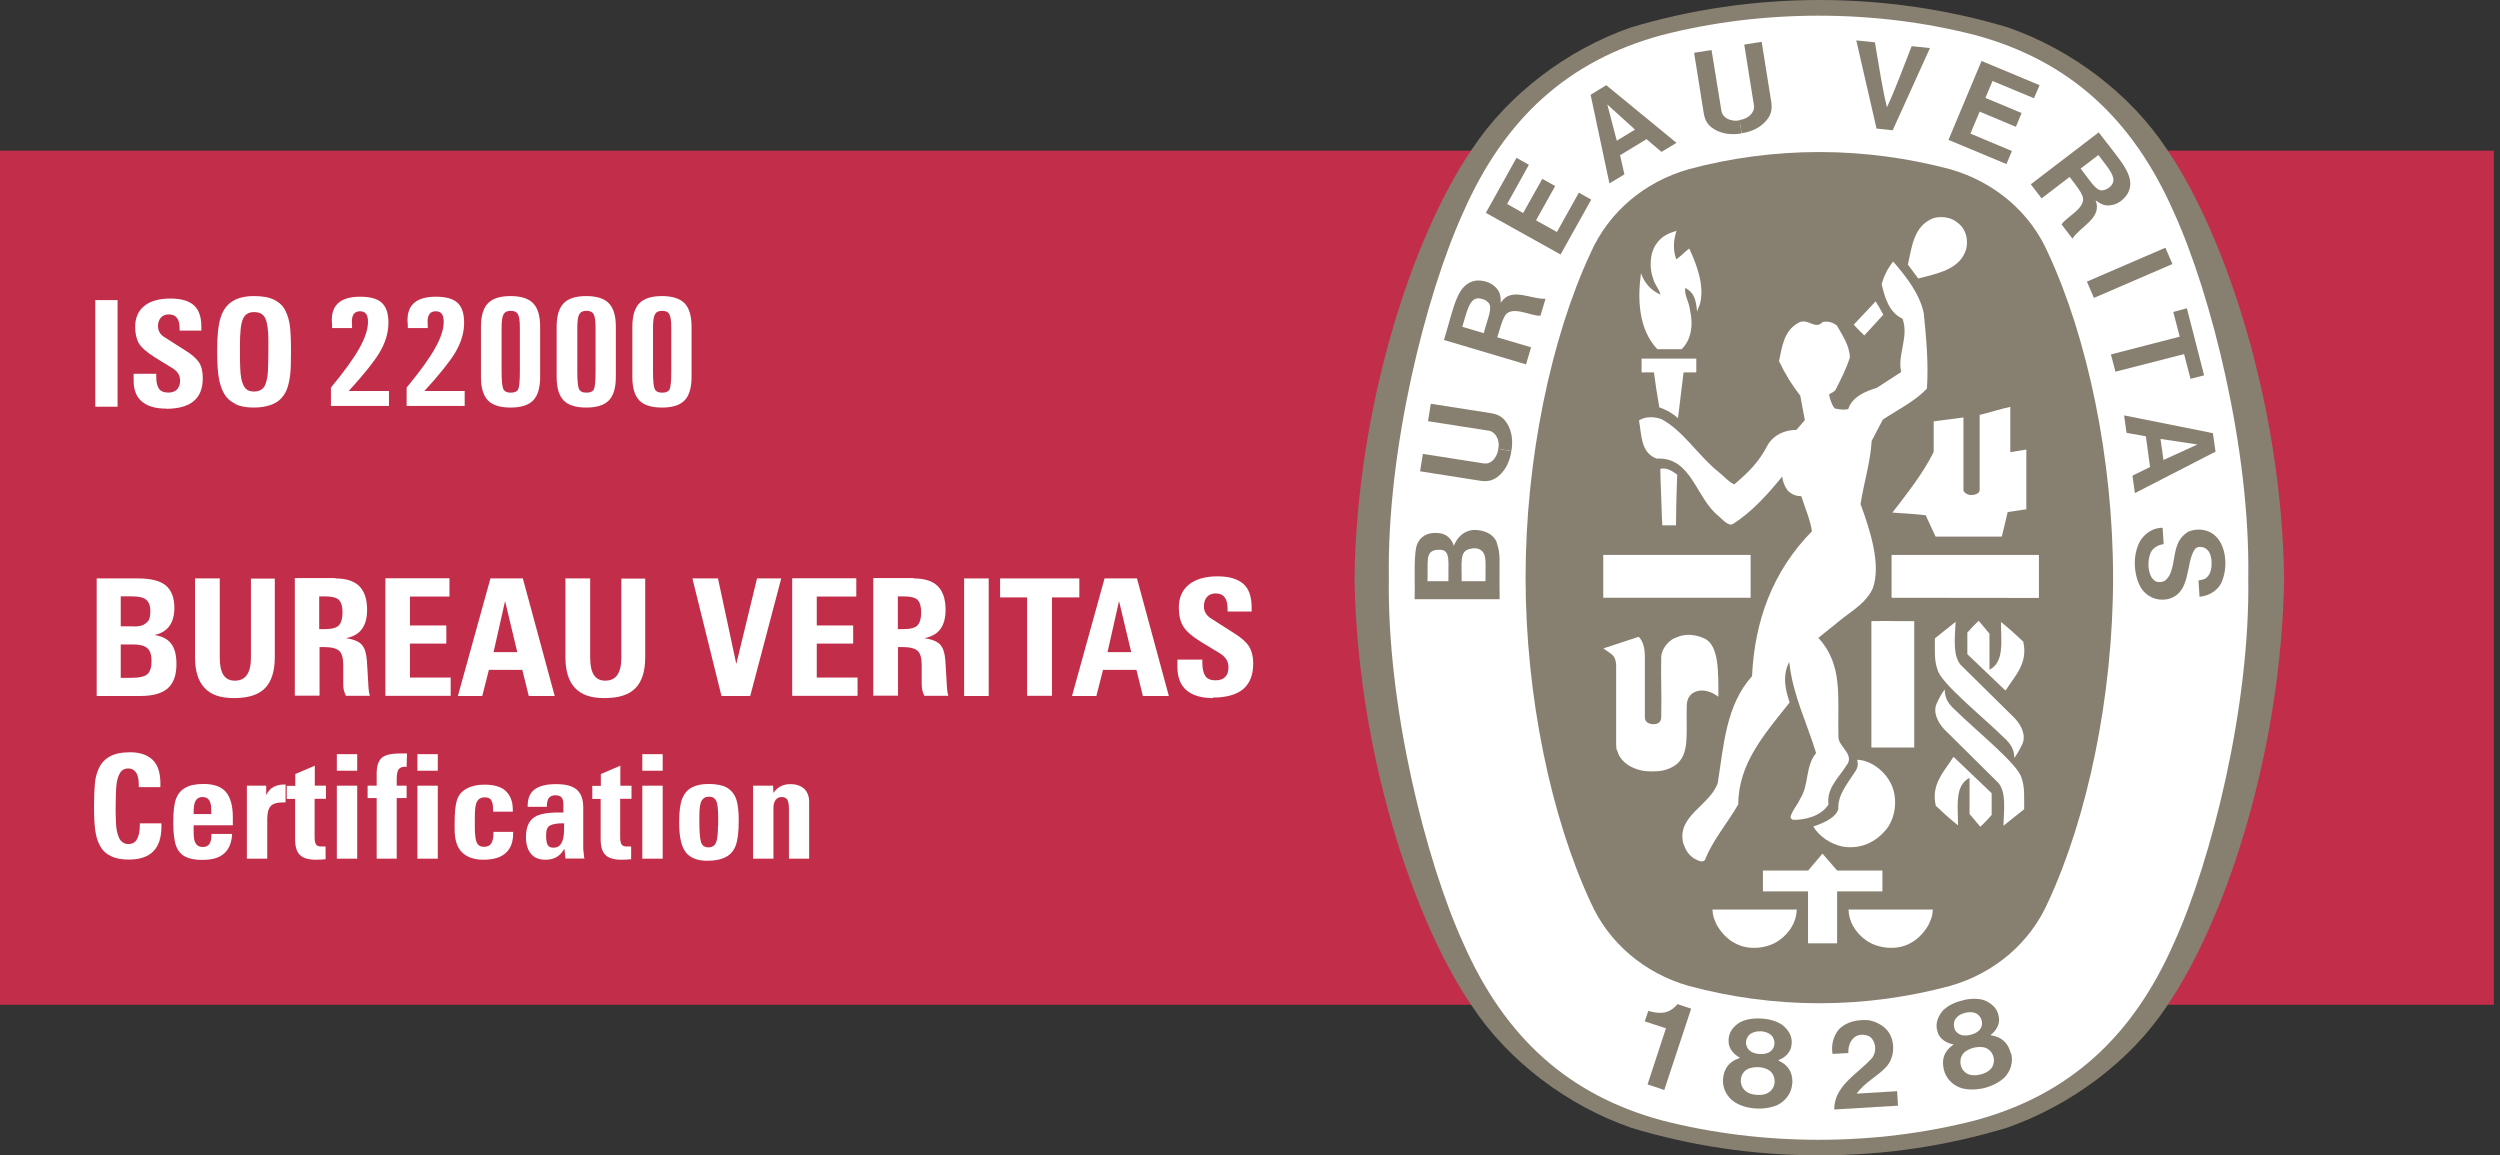<svg width="132" height="61" viewBox="0 0 132 61" fill="none" xmlns="http://www.w3.org/2000/svg">
<rect x="0" y="0" width="132" height="61" fill="#333333" stroke="none"/>
<g clip-path="url(#clip0_2883_6272)">
<path d="M131.675 7.955H0V53.054H131.675V7.955Z" fill="#C22E49"/>
<path d="M6.208 15.846V21.474H5.031V15.846H6.208Z" fill="white"/>
<path d="M8.765 21.575C8.204 21.575 7.781 21.446 7.487 21.198C7.193 20.95 7.055 20.572 7.055 20.085V19.736H8.25V19.883C8.25 20.168 8.296 20.379 8.388 20.517C8.48 20.655 8.646 20.729 8.885 20.729C9.087 20.729 9.243 20.674 9.345 20.563C9.446 20.453 9.51 20.306 9.51 20.103C9.51 19.956 9.473 19.828 9.409 19.726C9.345 19.625 9.253 19.533 9.124 19.451L8.195 18.88C7.754 18.604 7.469 18.356 7.331 18.126C7.202 17.896 7.137 17.602 7.137 17.253C7.137 16.774 7.303 16.406 7.625 16.149C7.947 15.891 8.407 15.763 9.004 15.763C9.538 15.763 9.942 15.873 10.218 16.103C10.494 16.333 10.632 16.719 10.632 17.262V17.455H9.483V17.326C9.483 16.839 9.289 16.6 8.912 16.6C8.738 16.6 8.6 16.655 8.499 16.765C8.397 16.875 8.342 17.032 8.342 17.216C8.342 17.335 8.37 17.446 8.425 17.547C8.48 17.648 8.572 17.74 8.701 17.814L9.841 18.54C10.145 18.733 10.365 18.926 10.503 19.129C10.641 19.331 10.706 19.616 10.706 19.965C10.706 20.508 10.549 20.913 10.227 21.179C9.906 21.446 9.427 21.584 8.774 21.584L8.765 21.575Z" fill="white"/>
<path d="M12.431 21.326C12.182 21.206 11.989 21.041 11.86 20.829C11.732 20.618 11.63 20.351 11.566 20.029C11.502 19.707 11.465 19.201 11.465 18.521C11.465 17.712 11.529 17.123 11.658 16.737C11.787 16.351 11.998 16.075 12.283 15.9C12.568 15.725 12.945 15.633 13.405 15.633C13.865 15.633 14.224 15.698 14.491 15.836C14.757 15.974 14.95 16.157 15.07 16.406C15.189 16.645 15.272 16.921 15.309 17.224C15.346 17.528 15.364 17.969 15.364 18.558C15.364 19.082 15.355 19.477 15.327 19.735C15.3 19.992 15.254 20.232 15.18 20.461C15.107 20.691 14.996 20.875 14.849 21.032C14.702 21.188 14.509 21.308 14.27 21.39C14.031 21.473 13.736 21.519 13.378 21.519C12.992 21.519 12.67 21.455 12.421 21.335L12.431 21.326ZM12.67 18.686C12.67 19.294 12.688 19.716 12.734 19.956C12.78 20.204 12.854 20.379 12.955 20.498C13.056 20.618 13.212 20.673 13.405 20.673C13.681 20.673 13.865 20.572 13.976 20.379C14.077 20.176 14.132 19.9 14.15 19.551C14.159 19.201 14.169 18.843 14.169 18.466V17.932C14.169 17.417 14.113 17.05 14.012 16.82C13.911 16.59 13.709 16.479 13.415 16.479C13.12 16.479 12.927 16.599 12.826 16.847C12.716 17.096 12.67 17.546 12.67 18.218V18.696V18.686Z" fill="white"/>
<path d="M7.285 30.541C7.956 30.541 8.444 30.66 8.747 30.908C9.051 31.157 9.207 31.552 9.207 32.104C9.207 32.499 9.115 32.821 8.94 33.06C8.766 33.3 8.499 33.456 8.149 33.529C8.545 33.584 8.839 33.732 9.032 33.98C9.225 34.228 9.317 34.587 9.317 35.065C9.317 35.645 9.161 36.077 8.858 36.343C8.554 36.61 8.076 36.748 7.414 36.748H5.105V30.541H7.285ZM7.074 33.079C7.313 33.079 7.487 33.042 7.598 32.978C7.708 32.913 7.8 32.83 7.855 32.739C7.91 32.647 7.938 32.481 7.938 32.242C7.938 32.003 7.874 31.81 7.736 31.681C7.607 31.552 7.34 31.488 6.936 31.488H6.375V33.069H7.064L7.074 33.079ZM6.384 35.792H6.908C7.368 35.792 7.662 35.718 7.8 35.58C7.938 35.442 8.002 35.212 8.002 34.9C8.002 34.587 7.929 34.348 7.772 34.219C7.625 34.09 7.368 34.026 7.018 34.026H6.375V35.792H6.384Z" fill="white"/>
<path d="M11.603 30.541V34.716C11.603 35.13 11.667 35.433 11.796 35.635C11.925 35.838 12.127 35.939 12.394 35.939C12.688 35.939 12.899 35.838 13.037 35.635C13.175 35.433 13.249 35.13 13.249 34.734V30.55H14.509V34.706C14.509 35.442 14.334 35.985 13.994 36.334C13.654 36.684 13.111 36.858 12.366 36.858C11.621 36.858 11.143 36.684 10.803 36.325C10.462 35.966 10.297 35.424 10.297 34.697V30.541H11.594H11.603Z" fill="white"/>
<path d="M17.709 30.542C18.279 30.542 18.702 30.68 18.969 30.947C19.236 31.213 19.383 31.627 19.383 32.188C19.383 32.629 19.291 32.97 19.107 33.218C18.923 33.466 18.638 33.623 18.261 33.696C18.666 33.751 18.951 33.871 19.107 34.046C19.263 34.22 19.346 34.515 19.374 34.91L19.438 35.977C19.438 36.124 19.456 36.271 19.466 36.409C19.475 36.547 19.503 36.657 19.53 36.74H18.261C18.206 36.611 18.169 36.51 18.151 36.428C18.132 36.345 18.123 36.225 18.123 36.06V35.103C18.123 34.745 18.049 34.496 17.912 34.368C17.774 34.239 17.507 34.165 17.121 34.165H16.872V36.731H15.566V30.523H17.718L17.709 30.542ZM16.854 33.218H17.157C17.534 33.218 17.783 33.144 17.902 33.007C18.022 32.868 18.086 32.639 18.086 32.335C18.086 32.032 18.022 31.811 17.902 31.682C17.783 31.553 17.525 31.489 17.13 31.489H16.854V33.209V33.218Z" fill="white"/>
<path d="M23.732 30.542V31.498H21.644V33.025H23.566V33.981H21.644V35.775H23.796V36.74H20.348V30.533H23.732V30.542Z" fill="white"/>
<path d="M27.606 30.541L29.289 36.748H27.919L27.578 35.369H25.813L25.463 36.748H24.176L25.895 30.541H27.606ZM26.061 34.431H27.312L26.668 31.736L26.061 34.431Z" fill="white"/>
<path d="M31.161 30.541V34.716C31.161 35.13 31.226 35.433 31.355 35.636C31.483 35.838 31.686 35.939 31.952 35.939C32.246 35.939 32.458 35.838 32.596 35.636C32.734 35.433 32.807 35.13 32.807 34.734V30.55H34.067V34.707C34.067 35.443 33.893 35.985 33.552 36.334C33.212 36.684 32.67 36.859 31.925 36.859C31.18 36.859 30.701 36.684 30.361 36.325C30.021 35.967 29.855 35.424 29.855 34.698V30.541H31.152H31.161Z" fill="white"/>
<path d="M37.91 30.541L38.876 35.056L39.971 30.541H41.249L39.612 36.748H38.094L36.559 30.541H37.91Z" fill="white"/>
<path d="M45.212 30.542V31.498H43.125V33.025H45.047V33.981H43.125V35.775H45.277V36.74H41.828V30.533H45.212V30.542Z" fill="white"/>
<path d="M48.252 30.542C48.822 30.542 49.245 30.68 49.512 30.947C49.779 31.213 49.926 31.627 49.926 32.188C49.926 32.629 49.834 32.97 49.65 33.218C49.466 33.466 49.181 33.623 48.804 33.696C49.209 33.751 49.494 33.871 49.65 34.046C49.806 34.22 49.889 34.515 49.917 34.91L49.981 35.977C49.981 36.124 49.999 36.271 50.009 36.409C50.018 36.547 50.045 36.657 50.073 36.74H48.804C48.749 36.611 48.712 36.51 48.694 36.428C48.675 36.345 48.666 36.225 48.666 36.06V35.103C48.666 34.745 48.592 34.496 48.455 34.368C48.316 34.239 48.05 34.165 47.664 34.165H47.415V36.731H46.109V30.523H48.261L48.252 30.542ZM47.406 33.218H47.71C48.087 33.218 48.335 33.144 48.455 33.007C48.574 32.868 48.638 32.639 48.638 32.335C48.638 32.032 48.574 31.811 48.455 31.682C48.335 31.553 48.077 31.489 47.682 31.489H47.406V33.209V33.218Z" fill="white"/>
<path d="M52.203 30.541V36.748H50.906V30.541H52.203Z" fill="white"/>
<path d="M56.989 30.541V31.543H55.545V36.739H54.23V31.543H52.805V30.541H56.989Z" fill="white"/>
<path d="M60.032 30.541L61.715 36.748H60.344L60.004 35.369H58.239L57.889 36.748H56.602L58.321 30.541H60.032ZM58.478 34.431H59.728L59.085 31.736L58.478 34.431Z" fill="white"/>
<path d="M64.053 36.859C63.437 36.859 62.968 36.721 62.646 36.446C62.324 36.17 62.168 35.756 62.168 35.213V34.827H63.483V34.993C63.483 35.305 63.538 35.535 63.639 35.691C63.741 35.848 63.925 35.921 64.182 35.921C64.403 35.921 64.568 35.866 64.688 35.747C64.807 35.627 64.862 35.462 64.862 35.241C64.862 35.075 64.826 34.937 64.752 34.818C64.679 34.708 64.577 34.606 64.439 34.514L63.41 33.889C62.922 33.586 62.609 33.31 62.462 33.052C62.315 32.795 62.242 32.482 62.242 32.087C62.242 31.562 62.416 31.158 62.775 30.863C63.134 30.578 63.639 30.431 64.292 30.431C64.881 30.431 65.322 30.56 65.626 30.808C65.929 31.056 66.086 31.48 66.086 32.077V32.289H64.817V32.142C64.817 31.608 64.605 31.332 64.191 31.332C63.998 31.332 63.842 31.397 63.731 31.516C63.621 31.636 63.566 31.811 63.566 32.013C63.566 32.142 63.593 32.261 63.658 32.372C63.722 32.482 63.823 32.583 63.961 32.666L65.212 33.466C65.543 33.678 65.791 33.889 65.939 34.119C66.086 34.349 66.168 34.652 66.168 35.039C66.168 35.636 65.994 36.078 65.644 36.381C65.295 36.675 64.761 36.832 64.035 36.832L64.053 36.859Z" fill="white"/>
<path d="M8.459 41.559H7.328V41.458C7.328 41.145 7.282 40.925 7.181 40.786C7.089 40.649 6.951 40.575 6.777 40.575C6.574 40.575 6.427 40.658 6.335 40.814C6.243 40.97 6.179 41.182 6.151 41.421C6.124 41.669 6.105 42.074 6.105 42.653C6.105 42.846 6.105 43.104 6.124 43.435C6.133 43.757 6.188 44.024 6.289 44.244C6.39 44.456 6.556 44.566 6.786 44.566C6.979 44.566 7.135 44.483 7.227 44.318C7.328 44.152 7.384 43.895 7.384 43.536V43.472H8.524V43.628C8.524 44.217 8.386 44.649 8.101 44.943C7.816 45.238 7.384 45.385 6.804 45.385C6.427 45.385 6.114 45.33 5.875 45.21C5.636 45.1 5.452 44.943 5.333 44.75C5.213 44.557 5.112 44.309 5.057 44.005C4.992 43.702 4.965 43.224 4.965 42.571C4.965 42.056 4.983 41.651 5.011 41.357C5.038 41.062 5.112 40.786 5.232 40.538C5.351 40.29 5.535 40.088 5.802 39.94C6.068 39.793 6.418 39.72 6.869 39.72C7.393 39.72 7.788 39.858 8.064 40.124C8.34 40.391 8.469 40.814 8.469 41.375V41.541L8.459 41.559Z" fill="white"/>
<path d="M10.224 43.582V43.959C10.224 44.235 10.261 44.437 10.344 44.547C10.418 44.667 10.546 44.722 10.712 44.722C10.868 44.722 10.979 44.667 11.052 44.566C11.126 44.465 11.162 44.308 11.162 44.106V44.032H12.257C12.229 44.502 12.091 44.842 11.825 45.072C11.558 45.302 11.181 45.403 10.675 45.403C10.307 45.403 10.013 45.347 9.792 45.237C9.571 45.127 9.406 44.943 9.305 44.685C9.204 44.428 9.148 43.996 9.148 43.398C9.148 42.8 9.204 42.405 9.305 42.147C9.406 41.899 9.571 41.706 9.801 41.586C10.031 41.457 10.344 41.393 10.749 41.393C11.3 41.393 11.696 41.54 11.935 41.825C12.174 42.11 12.294 42.561 12.294 43.159V43.573H10.243L10.224 43.582ZM11.153 42.984V42.736C11.153 42.524 11.117 42.359 11.043 42.248C10.969 42.138 10.85 42.083 10.693 42.083C10.528 42.083 10.408 42.147 10.335 42.267C10.261 42.395 10.224 42.589 10.224 42.864V42.984H11.153Z" fill="white"/>
<path d="M15.077 42.368C15.077 42.368 14.985 42.368 14.93 42.368C14.617 42.368 14.405 42.432 14.286 42.571C14.166 42.708 14.111 42.938 14.111 43.251V45.339H13.035V41.485H14.056V41.982C14.157 41.78 14.286 41.632 14.442 41.55C14.599 41.467 14.792 41.421 15.022 41.421H15.077V42.368Z" fill="white"/>
<path d="M16.612 41.485H17.21V42.175H16.612V44.226C16.612 44.391 16.64 44.511 16.686 44.584C16.732 44.658 16.824 44.695 16.962 44.695H17.072C17.072 44.695 17.145 44.695 17.191 44.695V45.366C17.118 45.366 17.035 45.385 16.952 45.385C16.87 45.385 16.778 45.394 16.686 45.394C16.29 45.394 16.005 45.311 15.84 45.145C15.665 44.98 15.582 44.704 15.582 44.309V42.184H15.141V41.495H15.591V40.869L16.621 40.428V41.495L16.612 41.485Z" fill="white"/>
<path d="M18.861 39.82V40.694H17.785V39.82H18.861ZM18.861 41.484V45.338H17.785V41.484H18.861Z" fill="white"/>
<path d="M21.47 40.492H21.415L21.378 40.483C21.24 40.483 21.13 40.529 21.056 40.611C20.983 40.694 20.946 40.878 20.946 41.154V41.485H21.47V42.138H20.946V45.338H19.888V42.138H19.41V41.485H19.888V40.832C19.888 40.464 19.971 40.197 20.137 40.032C20.302 39.867 20.633 39.784 21.13 39.784C21.176 39.784 21.222 39.784 21.268 39.784H21.489L21.47 40.483V40.492Z" fill="white"/>
<path d="M23.115 39.82V40.694H22.039V39.82H23.115ZM23.115 41.484V45.338H22.039V41.484H23.115Z" fill="white"/>
<path d="M27.066 42.855H26.036C26.036 42.726 26.036 42.606 26.018 42.487C26 42.376 25.963 42.285 25.908 42.211C25.852 42.137 25.742 42.1 25.595 42.1C25.402 42.1 25.273 42.174 25.19 42.312C25.108 42.45 25.071 42.726 25.071 43.121V43.673C25.071 44.069 25.108 44.344 25.172 44.492C25.245 44.639 25.365 44.712 25.558 44.712C25.733 44.712 25.852 44.657 25.935 44.538C26.009 44.418 26.055 44.243 26.055 44.004V43.921H27.094V44.013C27.094 44.455 26.965 44.795 26.708 45.034C26.45 45.273 26.055 45.393 25.521 45.393C25.034 45.393 24.666 45.264 24.399 45.007C24.133 44.749 24.004 44.344 24.004 43.783V43.471C24.004 42.928 24.041 42.524 24.123 42.257C24.206 41.99 24.372 41.779 24.639 41.641C24.905 41.494 25.209 41.429 25.567 41.429C26.091 41.429 26.469 41.54 26.708 41.77C26.947 41.999 27.076 42.321 27.076 42.754V42.864L27.066 42.855Z" fill="white"/>
<path d="M30.795 44.492C30.795 44.492 30.795 44.566 30.795 44.621V44.833C30.804 44.915 30.814 44.998 30.823 45.081C30.823 45.173 30.841 45.256 30.86 45.329H29.857L29.802 44.814C29.682 45.017 29.544 45.164 29.379 45.256C29.213 45.348 29.029 45.394 28.809 45.394C28.468 45.394 28.211 45.292 28.036 45.081C27.861 44.869 27.77 44.575 27.77 44.198C27.77 43.747 27.889 43.416 28.128 43.214C28.367 43.002 28.809 42.901 29.471 42.901H29.747V42.469C29.747 42.313 29.719 42.193 29.655 42.111C29.59 42.028 29.48 41.991 29.314 41.991C29.167 41.991 29.057 42.037 28.983 42.129C28.91 42.221 28.873 42.377 28.873 42.598H27.861V42.543C27.861 42.157 27.981 41.871 28.22 41.687C28.459 41.504 28.836 41.402 29.351 41.402C29.866 41.402 30.216 41.494 30.446 41.687C30.676 41.881 30.795 42.193 30.795 42.626V44.483V44.492ZM29.784 43.775V43.471H29.701C29.425 43.471 29.213 43.508 29.066 43.573C28.919 43.637 28.846 43.793 28.836 44.023V44.124C28.836 44.373 28.864 44.538 28.928 44.63C28.993 44.722 29.094 44.759 29.223 44.759C29.407 44.759 29.544 44.685 29.636 44.529C29.728 44.382 29.784 44.124 29.784 43.784V43.775Z" fill="white"/>
<path d="M32.745 41.486H33.343V42.175H32.745V44.226C32.745 44.392 32.773 44.511 32.818 44.585C32.864 44.658 32.956 44.695 33.094 44.695H33.205C33.205 44.695 33.278 44.695 33.324 44.695V45.367C33.251 45.367 33.168 45.385 33.085 45.385C33.002 45.385 32.91 45.394 32.818 45.394C32.423 45.394 32.138 45.311 31.972 45.146C31.798 44.98 31.715 44.704 31.715 44.309V42.184H31.273V41.495H31.724V40.869L32.754 40.428V41.495L32.745 41.486Z" fill="white"/>
<path d="M34.99 39.82V40.694H33.914V39.82H34.99ZM34.99 41.484V45.338H33.914V41.484H34.99Z" fill="white"/>
<path d="M36.218 45.007C35.979 44.722 35.859 44.189 35.859 43.425C35.859 42.846 35.915 42.423 36.025 42.156C36.135 41.89 36.301 41.697 36.531 41.577C36.761 41.457 37.046 41.393 37.414 41.393C37.818 41.393 38.14 41.457 38.361 41.577C38.591 41.706 38.756 41.899 38.857 42.156C38.959 42.423 39.005 42.809 39.005 43.334C39.005 43.931 38.949 44.364 38.848 44.639C38.747 44.915 38.572 45.118 38.333 45.246C38.094 45.375 37.763 45.449 37.34 45.449C36.834 45.449 36.457 45.302 36.218 45.017V45.007ZM37.919 43.591V43.14C37.919 42.699 37.883 42.414 37.809 42.276C37.735 42.138 37.616 42.064 37.432 42.064C37.248 42.064 37.129 42.138 37.046 42.276C36.963 42.414 36.926 42.699 36.926 43.113V43.407C36.926 43.904 36.954 44.244 37.009 44.446C37.064 44.649 37.202 44.741 37.414 44.741C37.597 44.741 37.726 44.658 37.8 44.502C37.873 44.345 37.91 44.042 37.91 43.6L37.919 43.591Z" fill="white"/>
<path d="M42.732 45.338H41.656V42.699C41.656 42.451 41.619 42.285 41.555 42.202C41.491 42.12 41.389 42.083 41.27 42.083C41.141 42.083 41.04 42.129 40.957 42.23C40.884 42.322 40.838 42.469 40.838 42.644V45.338H39.762V41.485H40.819L40.838 41.871C41.04 41.559 41.343 41.402 41.73 41.402C42.033 41.402 42.272 41.485 42.456 41.641C42.631 41.807 42.723 42.037 42.723 42.35V45.329L42.732 45.338Z" fill="white"/>
<path d="M96.065 61H96.138C99.569 61 102.806 60.494 105.933 59.556C109.299 58.388 112.49 56.043 114.412 53.119C117.594 48.465 120.481 39.471 120.601 30.514V30.486C120.472 21.529 117.585 12.535 114.412 7.881C112.49 4.957 109.372 2.612 106.006 1.444C102.879 0.506 99.495 0 96.065 0C92.635 0 89.25 0.506 86.124 1.444C82.758 2.612 79.64 4.966 77.718 7.881C74.536 12.535 71.648 21.529 71.519 30.486V30.514C71.648 39.471 74.536 48.465 77.718 53.119C79.649 56.043 82.767 58.379 86.124 59.547C89.25 60.494 92.561 61 95.991 61H96.065Z" fill="#877F70"/>
<path d="M118.708 30.505C118.818 37.255 116.767 45.44 114.781 49.799C112.592 54.774 109.235 57.809 104.315 59.151C101.667 59.832 98.88 60.181 96.029 60.181C93.178 60.181 90.373 59.832 87.725 59.151C82.805 57.809 79.448 54.774 77.259 49.799C75.273 45.44 73.222 37.255 73.332 30.505C73.222 23.764 75.273 15.569 77.259 11.21C79.448 6.235 82.805 3.2 87.725 1.858C90.373 1.177 93.169 0.828 96.029 0.828C98.889 0.828 101.667 1.177 104.315 1.858C109.235 3.2 112.592 6.235 114.781 11.21C116.767 15.569 118.818 23.754 118.708 30.505Z" fill="white"/>
<path d="M96.102 8.028C98.456 8.028 100.811 8.359 102.981 8.939C105.289 9.601 107.193 11.192 108.14 13.362C110.209 17.804 111.57 24.205 111.57 30.495C111.57 36.786 110.209 43.177 108.14 47.628C107.184 49.799 105.289 51.389 102.981 52.052C100.811 52.64 98.456 52.971 96.102 52.971H96.028C93.674 52.971 91.32 52.64 89.15 52.052C86.841 51.389 84.938 49.799 83.981 47.628C81.912 43.186 80.551 36.786 80.551 30.495C80.551 24.205 81.912 17.804 83.981 13.362C84.938 11.192 86.832 9.601 89.15 8.939C91.32 8.35 93.674 8.028 96.028 8.028H96.102Z" fill="#877F70"/>
<path d="M99.442 16.618C99.111 16.066 99.378 16.563 99.047 15.919L99.442 16.618Z" fill="white"/>
<path d="M92.433 29.299H84.652V31.561H92.433V29.299Z" fill="white"/>
<path d="M90.666 48.879C90.501 48.52 90.436 48.392 90.418 48.024C92.046 48.024 93.14 48.024 94.869 48.024C94.86 48.64 94.51 49.247 93.949 49.642C93.333 50.093 92.303 50.194 91.623 49.808C91.236 49.624 90.878 49.238 90.666 48.87" fill="white"/>
<path d="M95.464 47.067H93.082V45.963H95.473L96.227 45.071C96.595 45.494 96.623 45.531 97 45.963H99.391V47.067H97V49.807H95.464V47.058" fill="white"/>
<path d="M95.748 43.638C96.235 43.472 96.925 43.196 97.063 42.718C97.026 41.982 97.532 41.394 97.909 40.805C98.093 40.547 98.12 40.391 98.065 40.115C98.828 40.143 99.601 40.777 99.895 41.495C100.199 42.221 100.079 43.169 99.61 43.775C99.021 44.493 98.212 44.861 97.265 44.695C96.667 44.557 96.079 44.199 95.738 43.638" fill="white"/>
<path d="M90.013 33.723C89.589 33.512 89.01 33.429 88.532 33.65C88.155 33.751 87.75 34.211 87.713 34.661C87.686 36.004 87.741 36.427 87.713 37.898C87.686 38.128 87.566 38.239 87.272 38.239C87.024 38.22 86.849 38.101 86.849 37.889V34.579C86.831 34.229 86.775 33.889 86.527 33.622L84.817 34.183L84.66 34.238C85.092 34.56 85.295 34.569 85.332 35.103V39.333L85.35 39.554L85.414 39.701L85.46 39.839L85.525 39.949C85.8 40.4 86.279 40.584 86.619 40.667C86.766 40.713 87.024 40.731 87.171 40.731C87.612 40.731 88.035 40.703 88.486 40.382C89.194 39.83 89.038 38.864 89.056 37.466C89.056 37.071 89.084 36.85 89.332 36.629C89.534 36.473 89.819 36.427 90.086 36.482C90.38 36.565 90.436 36.583 90.73 36.786C90.73 35.572 90.776 34.082 90.013 33.723Z" fill="white"/>
<path d="M105.886 39.021C104.635 37.788 102.474 36.078 102.299 35.351C102.115 34.864 102.17 34.275 102.161 33.705C102.52 33.42 102.823 33.172 103.256 32.831C103.219 33.696 103.099 34.579 103.513 35.094C104.534 36.105 105.463 37.025 106.382 37.926C106.723 38.294 106.999 38.828 106.769 39.315C106.658 39.545 106.511 39.812 106.355 40.023C106.355 39.545 106.143 39.278 105.877 39.002" fill="white"/>
<path d="M98.818 32.795C99.774 32.776 100.078 32.804 101.071 32.795V39.471H98.809V32.795" fill="white"/>
<path d="M103.867 33.41C104.106 33.143 104.189 33.051 104.474 32.775L105.044 33.456V35.36C105.844 34.964 105.651 33.833 105.651 32.84C106.13 33.226 106.369 33.447 106.828 33.879C107.086 35.019 106.405 35.663 105.89 36.463L103.876 34.541V33.419" fill="white"/>
<path d="M105.703 28.306L106.006 27.037L106.99 26.89V23.735C106.604 23.791 106.447 23.837 106.144 23.873V21.482C105.62 21.593 105.077 21.777 104.525 21.905V25.878C104.525 26.071 104.213 26.136 104.148 26.136H104.066C103.872 26.136 103.67 25.998 103.67 25.869V22.043L102.098 22.246V23.864C101.537 24.995 100.718 26.026 99.918 27.065C100.764 27.12 100.828 27.12 101.674 27.203L102.199 28.334H105.703" fill="white"/>
<path d="M87.756 27.515C87.728 26.467 87.683 25.787 87.664 24.757C87.986 24.665 88.299 24.876 88.556 25.06C88.51 26.375 88.51 26.357 88.492 27.736H87.765V27.515" fill="white"/>
<path d="M87.614 21.519C87.439 20.489 87.43 20.416 87.329 19.662H86.676V18.935C87.807 18.935 88.432 18.935 89.564 18.935V19.662H88.892L88.598 22.08C88.303 21.814 87.972 21.63 87.614 21.51" fill="white"/>
<path d="M87.49 18.42C86.525 17.381 86.451 15.827 86.644 14.42C86.819 14.935 87.15 15.312 87.674 15.56C87.619 15.284 87.371 15.036 87.297 14.742C87.077 14.181 87.095 13.362 87.463 12.866C87.73 12.47 88.107 12.314 88.52 12.185C88.364 12.654 88.318 13.215 88.511 13.693C88.778 13.482 88.796 13.473 89.008 13.27C89.091 13.197 89.127 13.169 89.192 13.123C89.578 13.942 90.01 15.082 89.762 16.038L89.606 16.452C89.541 15.772 89.44 15.45 88.98 15.201C88.925 15.597 89.173 15.882 89.238 16.397C89.422 17.197 89.275 17.979 88.787 18.439H87.518" fill="white"/>
<path d="M99.438 16.618L98.436 17.712C98.169 17.455 98.142 17.427 97.875 17.142C98.39 16.609 98.436 16.544 99.034 15.91" fill="white"/>
<path d="M100.74 13.952C100.951 13.005 101.052 11.91 102.092 11.515C102.487 11.404 103.02 11.46 103.351 11.754C103.802 12.076 103.931 12.627 103.82 13.133C103.508 14.237 102.285 14.439 101.282 14.706L100.73 13.961" fill="white"/>
<path d="M107.655 29.299V31.571L99.875 31.562V29.299H107.655Z" fill="white"/>
<path d="M88.866 44.492C88.553 43.058 90.282 42.533 90.696 41.347C91.018 39.352 91.119 37.255 92.508 35.7C92.645 32.767 93.593 30.174 95.671 28.049C95.57 27.396 95.303 26.817 95.11 26.201C94.834 26.191 94.65 26.136 94.402 25.916C94.218 25.658 94.144 25.474 94.099 25.161C93.372 26.063 92.471 27.065 91.487 27.672C91.303 27.773 91.073 27.562 90.742 27.249C89.528 26.293 89.326 24.122 87.477 24.214C86.631 23.929 86.677 22.945 86.539 22.2C86.852 21.979 87.358 21.989 87.735 22.136C88.884 22.752 89.657 24.049 90.742 24.922C91.036 25.152 91.294 25.465 91.57 25.575C92.287 24.959 92.857 24.435 93.344 23.478C93.685 22.936 94.237 22.706 94.853 22.697L95.294 22.182L95.055 20.894C94.604 20.315 94.237 19.717 93.933 19.064C94.089 18.319 94.191 17.464 94.945 17.05C95.432 16.747 95.837 17.446 96.232 17.004C96.526 16.94 96.775 17.023 96.986 17.188C97.29 17.712 97.648 18.246 97.676 18.862C97.492 19.46 97.207 20.011 96.922 20.572C96.858 20.701 96.683 20.738 96.572 20.83C96.637 21.087 96.701 21.363 96.876 21.566C97.097 21.612 97.308 21.658 97.584 21.602C97.796 20.949 98.504 20.655 99.092 20.48L100.38 19.643C100.177 18.669 100.803 17.804 100.453 16.829C99.718 16.489 99.506 15.652 99.35 14.999C99.469 14.585 99.672 14.162 99.957 13.813L100.003 13.859C100.702 14.678 101.355 15.524 101.575 16.535C101.704 17.832 101.833 19.165 101.741 20.526C101.051 21.225 100.205 21.63 99.414 22.154L98.826 23.276C98.752 24.444 98.412 25.483 98.237 26.614C98.734 27.976 99.331 29.787 98.89 31.047C98.559 31.801 97.851 32.206 97.326 32.62L96.011 33.677C97.336 35.139 97.014 36.795 97.069 38.91C97.06 39.425 97.97 39.848 97.483 40.428C97.078 41.08 96.434 41.614 96.545 42.469C96.14 43.15 95.165 43.297 94.715 43.288C94.614 43.288 94.54 43.223 94.54 43.122C94.641 42.773 94.908 42.497 95.055 42.166C95.524 41.439 95.312 40.446 95.892 39.765C95.414 38.193 94.678 36.73 94.485 35.057L94.466 34.956C94.08 35.728 94.292 36.482 94.494 37.089C93.188 38.735 91.781 40.308 91.781 42.469C91.22 43.453 90.429 44.354 90.025 45.403C89.887 45.578 89.629 45.421 89.463 45.338C89.087 45.09 89.004 44.851 88.875 44.52" fill="white"/>
<path d="M103.151 37.411C104.402 38.643 106.563 40.354 106.738 41.08C106.922 41.568 106.866 42.156 106.876 42.727C106.517 43.012 106.213 43.26 105.781 43.6C105.809 42.736 105.938 41.853 105.514 41.338C104.494 40.326 103.565 39.407 102.654 38.505C102.314 38.138 102.038 37.604 102.268 37.117C102.378 36.878 102.516 36.62 102.682 36.399C102.682 36.878 102.884 37.154 103.16 37.42" fill="white"/>
<path d="M105.169 43.021C104.93 43.288 104.847 43.38 104.562 43.656L103.992 42.975V41.072C103.192 41.467 103.385 42.598 103.385 43.582C102.907 43.196 102.668 42.975 102.208 42.543C101.951 41.403 102.64 40.759 103.146 39.959L105.16 41.881V43.003" fill="white"/>
<path d="M101.804 48.879C101.97 48.52 102.034 48.392 102.053 48.024C100.425 48.024 99.331 48.024 97.602 48.024C97.611 48.64 97.96 49.247 98.521 49.642C99.137 50.093 100.167 50.194 100.848 49.808C101.234 49.624 101.593 49.238 101.804 48.87" fill="white"/>
<path d="M96.849 58.59C96.83 57.358 98.035 56.733 98.798 55.914C99.001 55.712 99.083 55.325 98.936 55.004C98.844 54.801 98.715 54.7 98.55 54.663C98.283 54.599 98.053 54.645 97.888 54.792C97.649 55.013 97.584 55.298 97.593 55.601L96.757 55.647C96.683 55.178 96.793 54.728 97.078 54.369C97.474 53.946 98.062 53.826 98.642 53.863C99.102 53.937 99.635 54.222 99.828 54.7C100.067 55.224 99.984 55.896 99.598 56.328C99.102 56.861 98.449 57.146 98.035 57.744L100.168 57.615C100.187 57.882 100.196 58.13 100.214 58.379L96.849 58.581" fill="#877F70"/>
<path d="M89.281 53.248V53.294L87.874 57.551L86.991 57.257L87.947 54.342L87.966 54.296C87.616 54.176 87.184 54.048 86.844 53.928L87.028 53.376C87.478 53.496 87.938 53.569 88.334 53.248C88.472 53.137 88.499 53.109 88.573 53.018L89.29 53.257" fill="#877F70"/>
<path d="M106.169 55.611C106.059 55.197 105.829 54.857 105.36 54.719L105.093 54.655C105.369 54.462 105.626 54.066 105.534 53.68C105.47 53.239 105.148 52.963 104.753 52.806C104.403 52.705 103.999 52.714 103.612 52.825C103.226 52.917 102.849 53.091 102.592 53.349C102.316 53.671 102.159 54.066 102.306 54.48C102.398 54.866 102.812 55.096 103.153 55.142L102.941 55.317C102.582 55.657 102.536 56.062 102.638 56.485C102.748 56.954 103.125 57.322 103.585 57.46C103.934 57.552 104.357 57.542 104.762 57.45C105.167 57.349 105.544 57.156 105.81 56.917C106.151 56.586 106.316 56.08 106.187 55.611M103.235 54.397C103.134 54.213 103.125 53.901 103.318 53.717C103.428 53.597 103.594 53.514 103.76 53.478C103.934 53.432 104.109 53.432 104.265 53.478C104.514 53.551 104.661 53.827 104.652 54.039C104.652 54.204 104.578 54.333 104.468 54.434C104.357 54.526 104.21 54.6 104.045 54.636C103.888 54.682 103.723 54.682 103.576 54.655C103.438 54.609 103.309 54.535 103.226 54.388M105.102 56.448C104.992 56.577 104.79 56.678 104.569 56.733C104.348 56.788 104.127 56.788 103.962 56.733C103.741 56.65 103.594 56.476 103.539 56.283C103.456 55.988 103.539 55.685 103.787 55.51C103.888 55.437 104.045 55.363 104.219 55.317C104.394 55.28 104.56 55.271 104.688 55.289C104.992 55.326 105.213 55.565 105.268 55.859C105.305 56.053 105.259 56.283 105.102 56.457" fill="#877F70"/>
<path d="M94.636 57.211C94.655 56.779 94.535 56.383 94.121 56.117L93.882 55.979C94.204 55.877 94.563 55.574 94.591 55.179C94.664 54.737 94.434 54.379 94.103 54.112C93.8 53.91 93.404 53.799 93.009 53.781C92.613 53.753 92.199 53.808 91.877 53.974C91.51 54.194 91.252 54.526 91.27 54.967C91.252 55.362 91.574 55.703 91.877 55.85L91.62 55.96C91.179 56.181 91.013 56.549 90.976 56.981C90.939 57.468 91.188 57.928 91.592 58.195C91.896 58.388 92.3 58.508 92.714 58.526C93.128 58.554 93.551 58.48 93.873 58.333C94.296 58.112 94.609 57.689 94.627 57.202M92.199 55.179C92.153 54.967 92.245 54.673 92.484 54.553C92.622 54.48 92.806 54.443 92.981 54.452C93.156 54.461 93.331 54.516 93.459 54.608C93.68 54.755 93.735 55.059 93.662 55.261C93.616 55.418 93.496 55.519 93.367 55.583C93.229 55.638 93.073 55.666 92.907 55.648C92.742 55.648 92.586 55.602 92.457 55.528C92.337 55.445 92.236 55.335 92.209 55.169M93.367 57.698C93.22 57.79 92.999 57.827 92.77 57.809C92.549 57.8 92.328 57.735 92.19 57.625C92.006 57.487 91.914 57.266 91.914 57.064C91.914 56.76 92.089 56.494 92.383 56.402C92.512 56.365 92.678 56.337 92.852 56.346C93.027 56.356 93.193 56.402 93.312 56.457C93.588 56.586 93.726 56.871 93.698 57.174C93.68 57.377 93.56 57.579 93.358 57.698" fill="#877F70"/>
<path d="M114.333 13.08L110.188 14.869L110.559 15.73L114.705 13.941L114.333 13.08Z" fill="#877F70"/>
<path d="M99.079 6.778L98.012 2.134L98.996 2.235C99.189 3.384 99.391 4.69 99.63 5.665C100.053 4.764 100.513 3.522 100.936 2.437L101.902 2.538L99.934 6.879L99.079 6.787" fill="#877F70"/>
<path d="M81.433 9.445L80.421 11.248L79.575 10.77L80.725 8.7L80.072 8.333L78.453 11.239L82.398 13.437L84.017 10.54L83.364 10.172L82.205 12.25L81.102 11.634L82.113 9.822L81.433 9.445Z" fill="#877F70"/>
<path d="M79.032 28.637C78.821 28.15 78.296 27.957 77.754 27.985C77.294 28.04 76.954 28.343 76.761 28.821C76.687 28.546 76.439 28.196 75.997 28.15C75.547 28.095 75.114 28.214 74.894 28.601C74.599 28.987 74.728 30.661 74.691 31.636H79.179V31.304C79.152 29.52 79.253 29.309 79.023 28.647M76.485 30.688H75.372C75.409 29.649 75.234 29.097 75.868 29.033C76.246 29.005 76.347 29.088 76.43 29.318C76.503 29.548 76.475 29.796 76.475 30.698M78.434 30.688H77.174C77.193 29.686 77.037 29.097 77.634 28.978C77.846 28.922 78.103 28.941 78.25 29.097C78.508 29.346 78.425 29.75 78.434 30.688Z" fill="#877F70"/>
<path d="M114.749 16.471L115.467 16.277L116.377 19.818L115.66 20.002L115.32 18.696L111.696 19.625L111.457 18.714L115.09 17.776L114.749 16.471Z" fill="#877F70"/>
<path d="M91.951 7.045C91.445 7.128 90.93 7.082 90.516 6.825C90.157 6.613 90.029 6.346 89.964 6.015L89.449 2.787L90.369 2.64L90.893 5.868C90.948 6.135 91.178 6.3 91.427 6.346C91.564 6.383 91.712 6.383 91.859 6.346" fill="#877F70"/>
<path d="M91.958 7.035C92.464 6.962 92.933 6.75 93.255 6.373C93.531 6.06 93.567 5.766 93.531 5.435L93.016 2.207L92.096 2.354L92.611 5.582C92.648 5.821 92.473 6.079 92.252 6.198C92.133 6.272 91.995 6.318 91.848 6.336" fill="#877F70"/>
<path d="M116.843 22.872L112.152 21.934L112.281 22.853L113.302 23.037L113.523 24.656L112.594 25.116L112.723 26.035L116.98 23.846L116.843 22.89V22.872ZM114.231 24.288L114.074 23.175L116.024 23.469L114.231 24.288Z" fill="#877F70"/>
<path d="M116.163 30.633L116.246 30.615L116.347 30.587L116.42 30.56C116.715 30.394 116.788 29.999 116.77 29.677C116.761 29.346 116.659 29.015 116.347 28.904C116.19 28.858 115.988 28.849 115.878 29.015C115.372 29.769 115.721 31.369 114.406 31.645C113.836 31.737 113.33 31.489 113.036 31.029C112.622 30.302 112.595 29.162 113.064 28.463C113.349 28.095 113.726 27.865 114.186 27.865L114.241 28.73C113.956 28.767 113.68 28.914 113.551 29.189C113.358 29.64 113.404 30.367 113.735 30.633C113.855 30.771 114.14 30.753 114.296 30.67C114.82 30.293 114.71 29.364 114.976 28.739C115.068 28.472 115.308 28.206 115.556 28.068C116.016 27.874 116.613 27.939 116.981 28.307C117.579 28.877 117.607 29.99 117.331 30.661C117.174 31.13 116.669 31.47 116.135 31.507L116.08 30.643H116.144" fill="#877F70"/>
<path d="M79.799 23.818C79.726 24.324 79.514 24.802 79.147 25.115C78.834 25.391 78.54 25.428 78.208 25.391L74.981 24.885L75.128 23.965L78.356 24.471C78.622 24.508 78.852 24.333 78.972 24.113C79.045 23.993 79.091 23.855 79.11 23.699" fill="#877F70"/>
<path d="M79.803 23.81C79.886 23.304 79.84 22.789 79.583 22.375C79.371 22.017 79.105 21.888 78.773 21.824L75.546 21.318L75.398 22.238L78.626 22.743C78.865 22.789 79.049 23.028 79.105 23.267C79.141 23.405 79.141 23.553 79.105 23.7" fill="#877F70"/>
<path d="M84.812 4.498L83.984 5.003L84.978 9.684L85.769 9.206L85.539 8.195L86.936 7.348L87.727 8.02L88.518 7.542L84.821 4.507L84.812 4.498ZM85.364 7.422L84.867 5.518L86.329 6.843L85.364 7.431V7.422Z" fill="#877F70"/>
<path d="M106.741 5.968L104.829 5.168L105.206 4.276L107.394 5.187L107.689 4.497L104.626 3.219L102.879 7.385L105.941 8.663L106.226 7.973L104.038 7.054L104.525 5.895L106.438 6.695L106.741 5.968Z" fill="#877F70"/>
<path d="M79.24 15.983C79.24 15.671 79.222 15.413 78.964 15.165C78.716 14.907 78.321 14.788 77.934 14.815C76.932 14.972 76.794 16.131 76.242 17.951L80.574 19.239L80.84 18.338L79.13 17.832L79.056 17.804C79.176 17.39 79.341 16.866 79.424 16.747C79.737 16.029 80.886 16.738 81.337 16.664L81.604 15.772C80.831 15.818 79.792 15.128 79.249 15.974M78.339 17.593L77.208 17.253C77.456 16.48 77.567 15.707 78.109 15.753C78.33 15.79 78.477 15.845 78.606 16.002C78.817 16.268 78.541 16.839 78.339 17.593Z" fill="#877F70"/>
<path d="M110.813 6.989L107.227 9.73L107.797 10.475L109.213 9.39L109.277 9.344C109.544 9.684 109.875 10.125 109.912 10.263C110.307 10.934 109.066 11.45 108.854 11.854L109.425 12.599C109.848 11.946 111.015 11.514 110.648 10.576C110.896 10.76 111.126 10.898 111.466 10.833C111.825 10.787 112.147 10.539 112.349 10.208C112.818 9.307 111.963 8.516 110.813 6.989ZM111.485 9.794C111.328 9.951 111.19 10.033 110.988 10.052C110.648 10.07 110.344 9.509 109.857 8.902L110.795 8.185C111.273 8.838 111.834 9.39 111.475 9.794" fill="#877F70"/>
<path d="M20.509 17.038C20.509 17.578 20.344 18.118 20.013 18.658C19.722 19.132 19.189 19.795 18.413 20.644H20.538V21.433H17.473V20.465C18.165 19.629 18.664 18.938 18.971 18.393C19.277 17.85 19.43 17.384 19.43 16.993C19.43 16.8 19.397 16.659 19.329 16.57C19.261 16.48 19.154 16.435 19.007 16.435C18.844 16.435 18.728 16.495 18.657 16.614C18.587 16.734 18.564 16.913 18.588 17.151V17.323H17.534V17.151C17.479 16.655 17.576 16.283 17.823 16.036C18.07 15.789 18.468 15.666 19.019 15.666C19.546 15.666 19.926 15.773 20.159 15.987C20.392 16.202 20.509 16.552 20.509 17.038Z" fill="white"/>
<path d="M24.506 17.038C24.506 17.578 24.341 18.118 24.01 18.658C23.719 19.132 23.186 19.795 22.41 20.644H24.535V21.433H21.47V20.465C22.162 19.629 22.661 18.938 22.968 18.393C23.274 17.85 23.428 17.384 23.428 16.993C23.428 16.8 23.394 16.659 23.326 16.57C23.258 16.48 23.151 16.435 23.004 16.435C22.841 16.435 22.725 16.495 22.654 16.614C22.584 16.734 22.561 16.913 22.585 17.151V17.323H21.531V17.151C21.477 16.655 21.573 16.283 21.82 16.036C22.067 15.789 22.466 15.666 23.017 15.666C23.543 15.666 23.923 15.773 24.156 15.987C24.39 16.202 24.506 16.552 24.506 17.038Z" fill="white"/>
<path d="M26.957 21.519C26.403 21.519 26.004 21.393 25.76 21.14C25.516 20.885 25.394 20.473 25.394 19.903V17.257C25.394 16.685 25.516 16.271 25.76 16.016C26.004 15.761 26.403 15.633 26.957 15.633C27.51 15.633 27.909 15.761 28.153 16.016C28.398 16.268 28.52 16.681 28.52 17.253V19.899C28.52 20.472 28.398 20.885 28.153 21.14C27.909 21.393 27.51 21.519 26.957 21.519ZM26.965 20.733C27.179 20.733 27.313 20.668 27.368 20.538C27.422 20.408 27.449 20.092 27.449 19.59V17.298C27.449 16.948 27.415 16.713 27.347 16.594C27.282 16.472 27.155 16.411 26.965 16.411C26.78 16.411 26.654 16.473 26.586 16.598C26.518 16.723 26.484 16.956 26.484 17.298V19.59C26.484 20.078 26.513 20.392 26.57 20.53C26.627 20.666 26.759 20.733 26.965 20.733Z" fill="white"/>
<path d="M30.954 21.519C30.4 21.519 30.001 21.393 29.757 21.14C29.513 20.885 29.391 20.473 29.391 19.903V17.257C29.391 16.685 29.513 16.271 29.757 16.016C30.001 15.761 30.4 15.633 30.954 15.633C31.507 15.633 31.906 15.761 32.15 16.016C32.395 16.268 32.517 16.681 32.517 17.253V19.899C32.517 20.472 32.395 20.885 32.15 21.14C31.906 21.393 31.507 21.519 30.954 21.519ZM30.962 20.733C31.176 20.733 31.311 20.668 31.365 20.538C31.419 20.408 31.446 20.092 31.446 19.59V17.298C31.446 16.948 31.412 16.713 31.344 16.594C31.279 16.472 31.152 16.411 30.962 16.411C30.777 16.411 30.651 16.473 30.583 16.598C30.515 16.723 30.482 16.956 30.482 17.298V19.59C30.482 20.078 30.51 20.392 30.567 20.53C30.624 20.666 30.756 20.733 30.962 20.733Z" fill="white"/>
<path d="M34.951 21.519C34.397 21.519 33.998 21.393 33.754 21.14C33.51 20.885 33.388 20.473 33.388 19.903V17.257C33.388 16.685 33.51 16.271 33.754 16.016C33.998 15.761 34.397 15.633 34.951 15.633C35.504 15.633 35.903 15.761 36.147 16.016C36.392 16.268 36.514 16.681 36.514 17.253V19.899C36.514 20.472 36.392 20.885 36.147 21.14C35.903 21.393 35.504 21.519 34.951 21.519ZM34.959 20.733C35.173 20.733 35.308 20.668 35.362 20.538C35.416 20.408 35.443 20.092 35.443 19.59V17.298C35.443 16.948 35.409 16.713 35.342 16.594C35.276 16.472 35.149 16.411 34.959 16.411C34.774 16.411 34.648 16.473 34.58 16.598C34.513 16.723 34.479 16.956 34.479 17.298V19.59C34.479 20.078 34.507 20.392 34.564 20.53C34.621 20.666 34.753 20.733 34.959 20.733Z" fill="white"/>
</g>
<defs>
<clipPath id="clip0_2883_6272">
<rect width="131.675" height="61" fill="white"/>
</clipPath>
</defs>
</svg>
